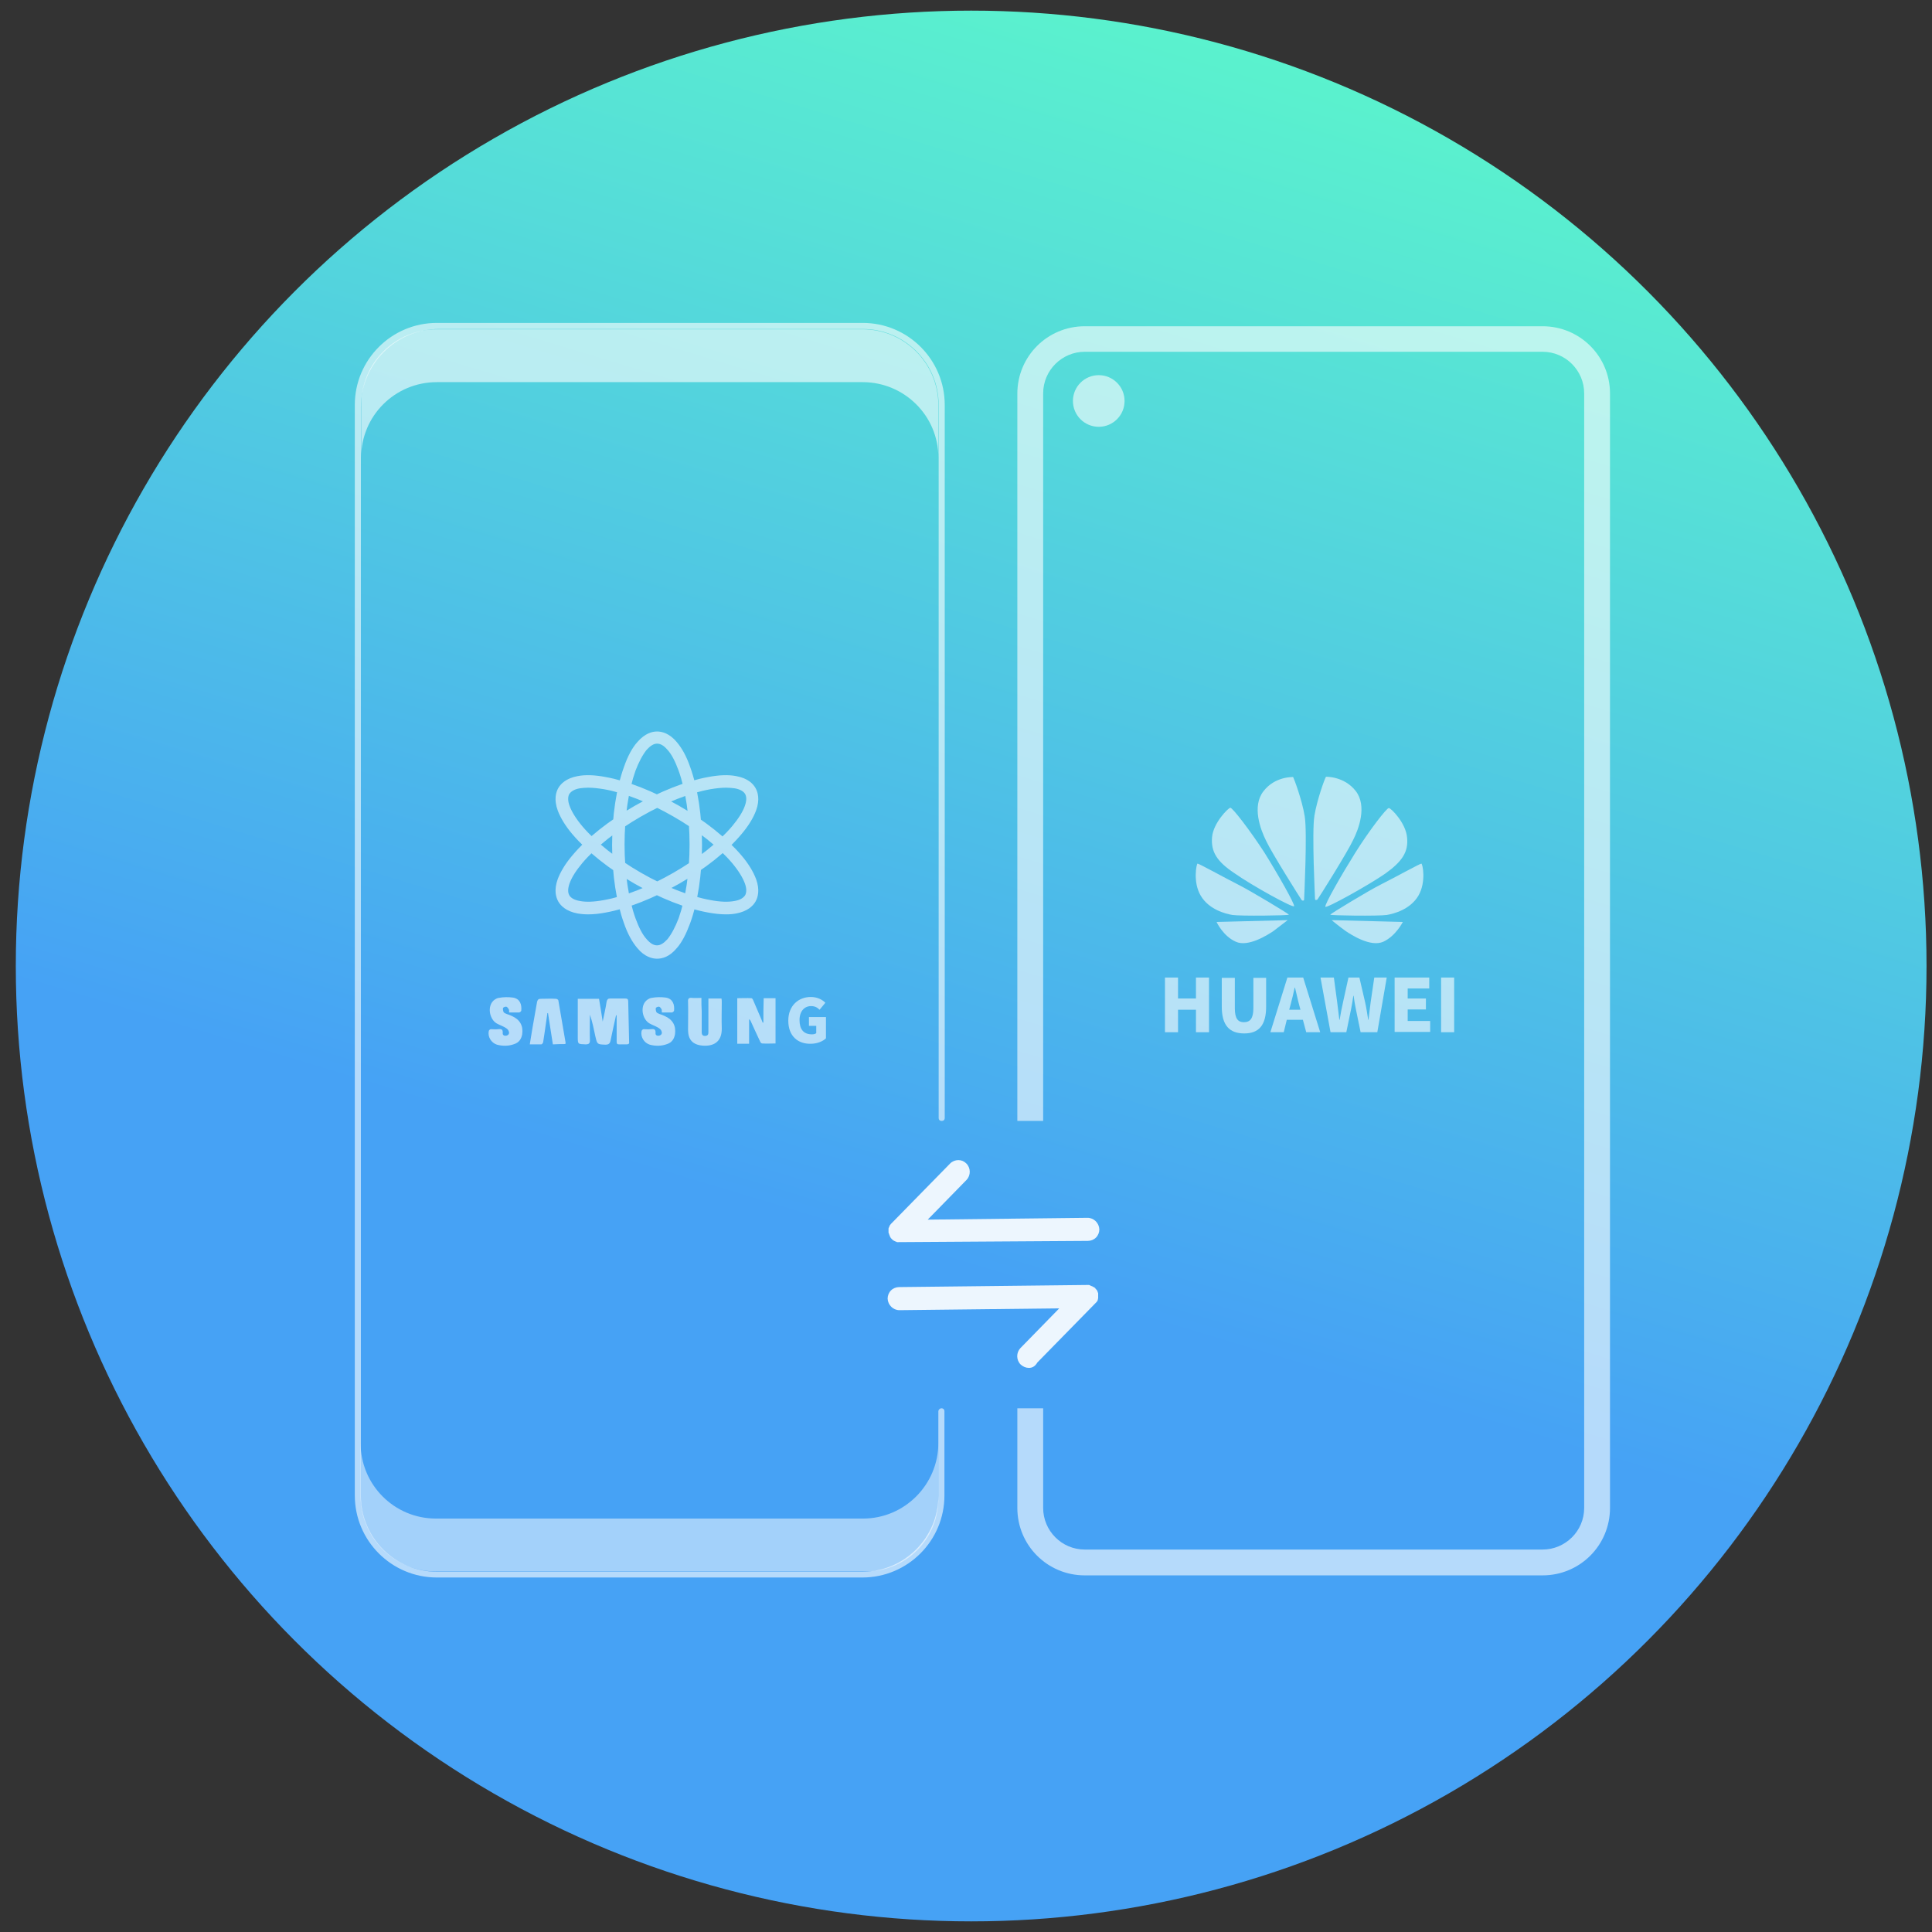 <?xml version="1.0" encoding="utf-8"?>
<!-- Generator: Adobe Illustrator 22.0.0, SVG Export Plug-In . SVG Version: 6.00 Build 0)  -->
<svg version="1.1" id="fp" xmlns="http://www.w3.org/2000/svg" xmlns:xlink="http://www.w3.org/1999/xlink" x="0px" y="0px"
	 viewBox="0 0 636 636" style="enable-background:new 0 0 636 636;" xml:space="preserve">
<rect x="0" y="0" width="636" height="636" fill="#333333" stroke="none"/>
<style type="text/css">
	.st0{fill:url(#SVGID_1_);}
	.st1{fill:url(#SVGID_2_);}
	.st2{fill:url(#SVGID_3_);}
	.st3{fill:url(#SVGID_4_);}
	.st4{opacity:0.6;fill:#FFFFFF;}
	.st5{opacity:0.6;}
	.st6{fill:#FFFFFF;}
	.st7{fill:url(#SVGID_5_);}
	.st8{fill:url(#SVGID_6_);}
	.st9{fill:url(#SVGID_7_);}
	.st10{fill:url(#SVGID_8_);}
	.st11{fill:url(#SVGID_9_);}
	.st12{fill:url(#SVGID_10_);}
	.st13{fill:url(#SVGID_11_);}
	.st14{fill:none;}
	.st15{fill:url(#SVGID_12_);}
	.st16{fill:url(#SVGID_13_);}
	.st17{fill:url(#SVGID_14_);}
	.st18{fill:url(#SVGID_15_);}
	.st19{fill:url(#SVGID_16_);}
	.st20{fill:url(#SVGID_17_);}
	.st21{fill:url(#SVGID_18_);}
	.st22{fill:url(#SVGID_19_);}
	.st23{fill:url(#SVGID_20_);}
	.st24{fill:url(#SVGID_21_);}
	.st25{fill:url(#SVGID_22_);}
	.st26{fill:url(#SVGID_23_);}
	.st27{fill:url(#SVGID_24_);}
	.st28{fill:url(#SVGID_25_);}
	.st29{fill:url(#SVGID_26_);}
	.st30{fill:url(#SVGID_27_);}
	.st31{fill:url(#SVGID_28_);}
	.st32{fill:url(#SVGID_29_);}
	.st33{fill:url(#SVGID_30_);}
	.st34{fill:url(#SVGID_31_);}
	.st35{fill:url(#SVGID_32_);}
	.st36{fill:url(#SVGID_33_);}
	.st37{fill:url(#SVGID_34_);}
	.st38{opacity:0.9;fill:#FFFFFF;}
	.st39{opacity:0.9;}
	.st40{opacity:0.5;fill:#FFFFFF;}
	.st41{opacity:0.2;fill:#FFFFFF;}
	.st42{opacity:0.8;}
	.st43{opacity:0.8;fill:#FFFFFF;}
	.st44{fill:url(#SVGID_35_);}
	.st45{fill:url(#SVGID_36_);}
	.st46{fill:url(#SVGID_37_);}
	.st47{fill:url(#SVGID_38_);}
	.st48{fill:url(#SVGID_39_);}
	.st49{fill:url(#SVGID_40_);}
	.st50{fill:url(#SVGID_41_);}
	.st51{fill:url(#SVGID_42_);}
	.st52{clip-path:url(#SVGID_44_);fill:#FFFFFF;}
	.st53{clip-path:url(#SVGID_46_);fill:#FFFFFF;}
	.st54{clip-path:url(#SVGID_48_);fill:#FFFFFF;}
	.st55{clip-path:url(#SVGID_50_);fill:#FFFFFF;}
	.st56{fill:url(#SVGID_51_);}
	.st57{fill:url(#SVGID_52_);}
	.st58{fill:url(#SVGID_53_);}
	.st59{fill:url(#SVGID_54_);}
	.st60{fill:url(#SVGID_55_);}
	.st61{fill:url(#SVGID_56_);}
	.st62{fill:url(#SVGID_57_);}
	.st63{fill:url(#SVGID_58_);}
	.st64{fill:url(#SVGID_59_);}
	.st65{fill:#7BABF1;}
	.st66{fill:#4C4372;}
	.st67{fill:#FD919E;}
	.st68{opacity:0.9;fill:#FFFFFF;stroke:#FFFFFF;stroke-width:3;stroke-miterlimit:10;}
	.st69{opacity:0.3;fill:#FFFFFF;}
</style>
<linearGradient id="SVGID_1_" gradientUnits="userSpaceOnUse" x1="291.878" y1="410.129" x2="549.658" y2="-443.408">
	<stop  offset="0" style="stop-color:#46A2F5"/>
	<stop  offset="0.309" style="stop-color:#54D8DB"/>
	<stop  offset="0.478" style="stop-color:#5BF5CC"/>
	<stop  offset="1" style="stop-color:#C8FFE9"/>
</linearGradient>
<circle class="st0" cx="319.7" cy="318" r="314.5"/>
<path class="st4" d="M283.9,108.4H143.8c-13.7,0-24.9,11.1-24.9,24.8v17.4c0-13.7,11.1-24.8,24.9-24.8h140.2
	c13.7,0,24.9,11.1,24.9,24.8v-17.4C308.8,119.5,297.7,108.4,283.9,108.4z"/>
<path class="st40" d="M143.4,517.3h141.7c13.2,0,23.8-10.7,23.8-23.9V475c0,13.7-11.1,24.9-24.8,24.9H143.5
	c-13.7,0-24.8-11.1-24.8-24.9v17.5C118.7,506.2,129.7,517.3,143.4,517.3z"/>
<g class="st5">
	<path class="st6" d="M202.8,334.2c0.1,0,0.1,0,0.2,0.1c0,2.1,0,4.2,0,6.4c0.1,3.8-0.7,3,3.3,3.1c0.7,0,0.9-0.3,0.8-0.9
		c-0.1-4.4-0.2-8.8-0.3-13.3c0-0.7-0.3-0.9-1-0.9c-1.6,0-3.2,0-4.9,0c-0.8,0-1,0.3-1.2,1c-0.3,2.1-0.8,4.2-1.3,6.6
		c-0.4-2.7-0.8-5.1-1.2-7.5h-7c0,4.2,0,8.3,0,12.4c0,2.6,0,2.5,2.6,2.6c1,0,1.4-0.3,1.4-1.3c-0.1-2.8,0-5.7,0-8.5
		c0.8,2.4,1.3,4.8,1.8,7.2c0.6,2.6,0.6,2.6,3.3,2.7c1.1,0,1.5-0.4,1.7-1.4C201.6,339.6,202.2,336.9,202.8,334.2L202.8,334.2z"/>
	<path class="st6" d="M251.3,336.6c-0.1,0-0.1,0-0.2,0.1c-0.1-0.3-0.3-0.6-0.4-1c-0.9-2.1-1.8-4.2-2.7-6.3c-0.1-0.3-0.4-0.8-0.6-0.8
		c-1.6-0.1-3.1,0-4.7,0v15h3.9v-8.1c0.3,0.2,0.5,0.5,0.6,0.8c1,2.2,2,4.4,3,6.5c0.1,0.3,0.4,0.7,0.7,0.7c1.5,0.1,2.9,0,4.4,0v-14.9
		h-3.9C251.3,331.3,251.3,333.9,251.3,336.6L251.3,336.6z"/>
	<path class="st6" d="M230.9,328.5c-1.1,0-2.1,0.1-3.1,0c-1-0.1-1.4,0.2-1.3,1.3c0.1,3.1,0,6.1,0,9.2c0,3.2,1.5,4.9,4.7,5.2
		c3.3,0.3,6.5-0.9,6.4-5.7c-0.1-2.9,0-5.8,0-8.6c0-0.4,0-0.8-0.1-1.2h-4.3c0,0.5,0,1,0,1.4c0,3.2,0,6.4,0,9.6c0,0.7-0.1,1.2-0.9,1.3
		c-0.9,0.1-1.3-0.3-1.3-1.2c0-2.3,0-4.6,0-6.9C230.9,331.4,230.9,330,230.9,328.5L230.9,328.5z"/>
	<path class="st6" d="M217.9,333.3c1.2,0,2.2,0,3.3,0c0.2,0,0.7-0.4,0.7-0.6c0.2-2-0.4-3.9-2.7-4.3c-1.5-0.2-3.2-0.2-4.7,0.1
		c-0.8,0.1-1.7,0.7-2.2,1.4c-1.5,2.1-0.7,5.7,1.5,7c0.9,0.5,1.8,0.8,2.7,1.3c0.5,0.3,1,0.6,1.2,1.1c0.3,0.6,0.3,1.3-0.6,1.6
		c-0.7,0.2-1.4-0.1-1.3-0.8c0.1-1.4-0.6-1.4-1.6-1.3c-0.8,0.1-1.5,0-2.3,0c-0.3,0-0.6,0.3-0.7,0.6c-0.4,1.9,0.8,3.9,2.7,4.5
		c1.9,0.5,3.8,0.5,5.7-0.2c1.5-0.5,2.3-1.6,2.6-3.2c0.4-2.8-0.7-4.8-3.3-6c-0.6-0.3-1.2-0.5-1.8-0.7c-0.4-0.2-0.8-0.3-1-0.6
		c-0.2-0.4-0.3-1-0.2-1.4c0.1-0.2,0.8-0.5,1.1-0.4c0.3,0.1,0.6,0.5,0.8,0.9C217.9,332.4,217.8,332.8,217.9,333.3L217.9,333.3z"/>
	<path class="st6" d="M167.6,333.3c1.2,0,2.2,0,3.3,0c0.2,0,0.7-0.4,0.7-0.6c0.2-2-0.4-3.9-2.7-4.3c-1.5-0.2-3.2-0.2-4.7,0.1
		c-0.8,0.1-1.7,0.7-2.2,1.4c-1.5,2.1-0.7,5.7,1.5,7c0.9,0.5,1.8,0.8,2.7,1.3c0.5,0.3,1,0.6,1.2,1.1c0.3,0.6,0.3,1.3-0.6,1.6
		c-0.7,0.2-1.4-0.1-1.3-0.8c0.1-1.4-0.6-1.4-1.6-1.3c-0.8,0.1-1.5,0-2.3,0c-0.3,0-0.6,0.3-0.7,0.6c-0.4,1.9,0.8,3.9,2.7,4.5
		c1.9,0.5,3.8,0.5,5.7-0.2c1.5-0.5,2.3-1.6,2.6-3.2c0.4-2.8-0.7-4.8-3.3-6c-0.6-0.3-1.2-0.5-1.8-0.7c-0.4-0.2-0.8-0.3-1-0.6
		c-0.2-0.4-0.3-1-0.2-1.4c0.1-0.2,0.8-0.5,1.1-0.4c0.3,0.1,0.6,0.5,0.8,0.9C167.6,332.4,167.6,332.8,167.6,333.3L167.6,333.3z"/>
	<path class="st6" d="M186.1,343.7c0-0.2,0.1-0.3,0.1-0.4c-0.8-4.7-1.6-9.3-2.4-14c0-0.2-0.5-0.5-0.8-0.5c-1.6-0.1-3.3,0-5,0
		c-0.8,0-1,0.3-1.2,1c-0.5,2.8-1,5.6-1.5,8.5c-0.3,1.8-0.6,3.6-0.9,5.5c1.3,0,2.6,0,3.8,0c0.2,0,0.5-0.4,0.6-0.7
		c0.2-1.1,0.3-2.2,0.5-3.3c0.3-2.1,0.6-4.2,0.9-6.3c0.1,0,0.1,0,0.2,0c0.5,3.4,1.1,6.9,1.6,10.3
		C183.5,343.7,184.8,343.7,186.1,343.7L186.1,343.7z"/>
	<g>
		<path class="st6" d="M259.5,336c0-5,3.4-7.8,7.4-7.8c2.2,0,3.8,0.9,4.8,1.9l-1.9,2.3c-0.7-0.7-1.5-1.2-2.8-1.2
			c-2.2,0-3.8,1.7-3.8,4.6c0,3,1.3,4.7,4.1,4.7c0.5,0,1.1-0.1,1.4-0.4v-2.4h-2.4v-2.9h5.6v7c-1,1-2.9,1.8-5,1.8
			C262.7,343.7,259.5,341.1,259.5,336z"/>
	</g>
</g>
<path class="st4" d="M216.3,315.6c-1.6,0-4.1-0.6-6.5-3.5c-1.7-2-3.2-4.7-4.4-8.2c-2.5-6.9-3.9-16.1-3.9-25.7s1.4-18.8,3.9-25.7
	c1.2-3.5,2.7-6.3,4.4-8.2c2.5-2.9,4.9-3.5,6.5-3.5c1.6,0,4.1,0.6,6.5,3.5c1.7,2,3.2,4.7,4.4,8.2c2.5,6.9,3.9,16.1,3.9,25.7
	s-1.4,18.8-3.9,25.7c-1.3,3.5-2.7,6.3-4.4,8.2C220.4,315,218,315.6,216.3,315.6L216.3,315.6z M216.3,244.8c-1.1,0-2.2,0.7-3.4,2
	c-1.3,1.6-2.6,4-3.7,6.9c-2.3,6.5-3.6,15.1-3.6,24.3c0,9.2,1.3,17.9,3.6,24.3c1.1,3,2.3,5.4,3.7,6.9c1.2,1.4,2.3,2,3.4,2
	c1.1,0,2.2-0.7,3.4-2c1.3-1.6,2.6-4,3.7-6.9c2.3-6.5,3.6-15.1,3.6-24.3c0-9.2-1.3-17.9-3.6-24.3c-1.1-3-2.3-5.4-3.7-6.9
	C218.5,245.4,217.4,244.8,216.3,244.8L216.3,244.8z M193.6,301c-1.2,0-2.4-0.1-3.5-0.3c-3.7-0.7-5.5-2.5-6.3-3.9
	c-0.8-1.4-1.5-3.8-0.2-7.4c0.9-2.4,2.5-5.1,4.9-7.9c4.7-5.6,12-11.4,20.4-16.2c8.4-4.8,17-8.2,24.2-9.5c3.6-0.7,6.8-0.8,9.3-0.3
	c3.8,0.7,5.5,2.5,6.3,3.9c0.8,1.4,1.5,3.8,0.2,7.4c-0.9,2.4-2.5,5.1-4.9,7.9c-4.7,5.6-12,11.4-20.4,16.2l-1-1.8l1,1.8
	c-8.4,4.8-17,8.2-24.2,9.5C197.4,300.8,195.4,301,193.6,301L193.6,301z M239,259.3c-1.5,0-3.3,0.2-5.1,0.5c-6.8,1.2-14.9,4.4-22.9,9
	c-8,4.6-14.8,10-19.3,15.3c-2,2.4-3.5,4.7-4.2,6.7c-0.6,1.7-0.6,3-0.1,3.9c0.5,0.9,1.7,1.6,3.5,1.9c2,0.4,4.7,0.3,7.9-0.3
	c6.8-1.2,14.9-4.4,22.9-9c8-4.6,14.8-10,19.3-15.3c2-2.4,3.5-4.7,4.2-6.7c0.6-1.7,0.6-3,0.1-3.9c-0.5-0.9-1.7-1.6-3.5-1.9
	C240.9,259.4,240,259.3,239,259.3L239,259.3z M239,301c-1.8,0-3.7-0.2-5.9-0.6c-7.2-1.3-15.8-4.7-24.2-9.5
	c-8.4-4.8-15.6-10.6-20.4-16.2c-2.4-2.8-4-5.5-4.9-7.9c-1.3-3.6-0.6-6,0.2-7.4c0.8-1.4,2.6-3.2,6.3-3.9c2.5-0.5,5.7-0.4,9.3,0.3
	c7.2,1.3,15.8,4.7,24.2,9.5c8.4,4.8,15.6,10.6,20.4,16.2c2.4,2.8,4,5.5,4.9,7.9c1.3,3.6,0.6,6-0.2,7.4c-0.8,1.4-2.6,3.2-6.3,3.9
	C241.4,300.9,240.3,301,239,301L239,301z M193.6,259.3c-1,0-1.9,0.1-2.7,0.2c-1.8,0.3-2.9,1-3.5,1.9c-0.5,0.9-0.5,2.3,0.1,3.9
	c0.7,1.9,2.1,4.2,4.2,6.7c4.4,5.2,11.3,10.7,19.3,15.3c8,4.6,16.1,7.8,22.9,9c3.1,0.6,5.8,0.7,7.9,0.3c1.8-0.3,2.9-1,3.5-1.9
	c0.5-0.9,0.5-2.3-0.1-3.9c-0.7-1.9-2.1-4.2-4.2-6.7c-4.4-5.2-11.3-10.7-19.3-15.3c-8-4.6-16.1-7.8-22.9-9
	C196.9,259.5,195.2,259.3,193.6,259.3L193.6,259.3z M193.6,259.3"/>
<circle class="st4" cx="361.7" cy="132" r="8.5"/>
<path class="st4" d="M425.7,255.8c0,0-6-0.3-9.8,4.7c-3.8,4.9-1,12.5,0.9,16.3c1.8,3.9,11.4,19.1,11.7,19.5c0.3,0.3,0.8,0.2,0.8-0.1
	c0-0.3,1.1-22.1,0.2-27.5C428.6,263.2,426,256.4,425.7,255.8L425.7,255.8z M405,265.9c-0.7,0.1-5.6,5-6,9.7c-0.4,4.8,1.6,8,7.3,11.8
	c5.8,4.1,19.4,11.6,19.7,10.9c0.3-0.6-5.3-10.5-9.8-17.7C411.6,273.5,405.7,265.8,405,265.9L405,265.9z M406.8,310
	c4.1,1.9,10.6-2.3,12.4-3.5c1.7-1.3,4.7-3.6,4.7-3.6l-23.4,0.6C400.5,303.6,402.7,308.2,406.8,310L406.8,310z M407.4,291.1
	c-4.2-2.1-12.8-6.9-13.2-6.8c-0.3,0.1-1.6,6.1,1.1,10.6c2.7,4.5,8,5.9,10.4,6.3c2.7,0.4,18.7,0.2,18.6-0.1
	C424.2,300.8,411.6,293.2,407.4,291.1L407.4,291.1z M446.3,260.4c-3.8-4.9-9.8-4.7-9.8-4.7c-0.4,0.6-2.9,7.4-3.8,12.8
	c-0.9,5.4,0.2,27.2,0.2,27.5c0,0.3,0.4,0.4,0.8,0.1c0.3-0.3,9.9-15.6,11.7-19.5C447.3,272.9,450.1,265.3,446.3,260.4L446.3,260.4z
	 M467.9,284.3c-0.3-0.1-9,4.7-13.2,6.8c-4.2,2.1-16.7,9.7-16.8,10c-0.1,0.3,15.8,0.5,18.6,0.1c2.4-0.4,7.7-1.8,10.4-6.3
	C469.6,290.3,468.3,284.3,467.9,284.3L467.9,284.3z M443,306.5c1.8,1.2,8.2,5.4,12.4,3.5c4.1-1.9,6.4-6.5,6.4-6.5l-23.4-0.6
	C438.3,302.9,441.3,305.3,443,306.5L443,306.5z M463.2,275.7c-0.4-4.8-5.3-9.7-6-9.7c-0.7-0.1-6.6,7.6-11.1,14.8
	c-4.5,7.2-10.1,17-9.8,17.7c0.3,0.6,13.9-6.9,19.7-10.9C461.6,283.6,463.7,280.4,463.2,275.7L463.2,275.7z M463.2,275.7"/>
<g class="st5">
	<path class="st6" d="M383.5,321.8h4.3v6.9h5.9v-6.9h4.3v18h-4.3v-7.4h-5.9v7.4h-4.3V321.8z"/>
	<path class="st6" d="M402.2,331.4v-9.5h4.3v10c0,3.4,1,4.6,3,4.6c2,0,3.1-1.2,3.1-4.6v-10h4.2v9.5c0,6.1-2.4,8.8-7.2,8.8
		C404.7,340.2,402.2,337.5,402.2,331.4z"/>
	<path class="st6" d="M428.9,335.7h-5.3l-1,4.1h-4.4l5.6-18h5.2l5.6,18H430L428.9,335.7z M428.1,332.4l-0.4-1.5
		c-0.5-1.8-0.9-3.9-1.4-5.8h-0.1c-0.4,1.9-0.9,4-1.4,5.8l-0.4,1.5H428.1z"/>
	<path class="st6" d="M434.7,321.8h4.4l1.1,8.2l0.7,5.7h0.1c0.3-1.9,0.7-3.9,1.1-5.7l1.8-8.2h3.6l1.9,8.2c0.4,1.8,0.7,3.8,1,5.7h0.1
		c0.2-1.9,0.5-3.9,0.7-5.7l1.2-8.2h4.1l-3.1,18h-5.5l-1.6-7.8c-0.3-1.4-0.5-2.8-0.7-4.2h-0.1c-0.2,1.4-0.4,2.8-0.7,4.2l-1.6,7.8H438
		L434.7,321.8z"/>
	<path class="st6" d="M459.1,321.8h11.4v3.6h-7.1v3.3h6v3.6h-6v3.8h7.4v3.6h-11.7V321.8z"/>
	<path class="st6" d="M474.4,321.8h4.3v18h-4.3V321.8z"/>
</g>
<path class="st38" d="M338.7,450.3c-1,0-1.9-0.4-2.7-1.1c-1.5-1.5-1.5-3.9-0.1-5.4l12.8-13.1l-52.6,0.6c-2.1,0-3.8-1.7-3.9-3.8
	c0-1,0.4-2,1.1-2.7c0.7-0.7,1.7-1.1,2.7-1.1l62.1-0.7l0,0h0l0.1,0h0.1l0,0h0l0,0l0,0c0,0,0.1,0,0.1,0h0.1l0.5,0.2l0,0l0.1,0.1l0.1,0
	l0.2,0.1l0.1,0l0.3,0.2l0.2,0.1l0.1,0l0,0l0,0l0.2,0.2l0.1,0l0,0c0.1,0.1,0.2,0.2,0.2,0.2l0,0.1l0.1,0.1l0,0l0.1,0.1l0,0l0,0l0,0
	l0.1,0.1l0,0l0,0l0.1,0.1l0.2,0.3l0.1,0.3l0,0l0.1,0.2l0,0l0,0.1l0.1,0.2l0,0l0,0.1l0,0l0,0.2l0,0.1l0,0.1c0,0.1,0,0.2,0,0.2l0,0.5
	l0,0.1c0,0,0,0.1,0,0.1l0,0.1v0c0,0,0,0.1,0,0.1v0l-0.1,0.5l0,0l0,0l0,0l-0.1,0.3l0,0.1c0,0.1,0,0.1-0.1,0.1c0,0,0,0,0,0
	c0,0,0,0.1-0.1,0.1l-0.1,0.2l0,0l0,0l-0.1,0.1c0,0-0.1,0.1-0.1,0.1l-0.1,0.1l0,0l-19.2,19.6C340.7,449.9,339.7,450.3,338.7,450.3z
	 M295.4,408.9L295.4,408.9L295.4,408.9l-0.1,0l0,0h0l0,0h0l-0.2-0.1l-0.2-0.1l-0.1,0l-0.4-0.2l-0.2-0.1l-0.3-0.2l-0.1-0.1l0,0l0,0
	l0,0l0,0l-0.2-0.2c-0.1-0.1-0.2-0.2-0.3-0.3l-0.1-0.1l0-0.1l-0.1-0.1l0,0l-0.1-0.2l0,0l0-0.1l-0.1-0.1l0-0.1l-0.1-0.2l-0.1-0.3l0,0
	l-0.1-0.3l-0.1-0.2l0,0l0-0.1l0,0l0-0.2l0,0l0-0.1c0-0.1,0-0.2,0-0.2l0-0.4l0,0l0,0l0,0c0,0,0,0,0-0.1l0-0.1l0-0.1v0l0-0.1l0,0
	l0.2-0.5l0,0l0.2-0.4l0-0.1l0.1-0.1c0,0,0-0.1,0.1-0.1l0.1-0.2l0,0l0,0l0.1-0.1c0,0,0.1-0.1,0.1-0.1l0.2-0.2l19.2-19.6
	c0.7-0.7,1.7-1.1,2.7-1.1c1,0,1.9,0.4,2.6,1.1c1.5,1.5,1.5,3.9,0.1,5.4l-12.8,13.1l52.6-0.6c2.1,0,3.8,1.7,3.9,3.8
	c0,1-0.4,2-1.1,2.7c-0.7,0.7-1.7,1.1-2.7,1.1L295.4,408.9L295.4,408.9z"/>
<path class="st4" d="M507.8,107.4H357.1c-12.3,0-22.2,9.9-22.2,22.2V369h8.5V129.5c0-7.6,6.2-13.7,13.7-13.7h150.7
	c7.6,0,13.7,6.2,13.7,13.7v366.9c0,7.6-6.2,13.7-13.7,13.7H357.1c-7.6,0-13.7-6.2-13.7-13.7v-32.8h-8.5v32.8
	c0,12.3,9.9,22.2,22.2,22.2h150.7c12.3,0,22.2-9.9,22.2-22.2V129.5C530,117.3,520.1,107.4,507.8,107.4z"/>
<path class="st4" d="M308.9,464.6v27.8c0,13.8-11.2,25-25,25H143.8c-13.8,0-25-11.2-25-25V134.1c0-14.2,11.5-25.8,25.8-25.8h139.4
	c13.8,0,25,11.2,25,25v234.8c0,0.5,0.4,0.9,0.9,0.9h0.2c0.5,0,0.9-0.4,0.9-0.9V133.3c0-14.9-12.1-27-27-27H143.8
	c-14.9,0-27,12.1-27,27v359c0,14.9,12.1,27,27,27h140.1c14.9,0,27-12.1,27-27v-27.8c0-0.5-0.4-0.9-0.9-0.9h-0.2
	C309.3,463.7,308.9,464.1,308.9,464.6z"/>
</svg>
